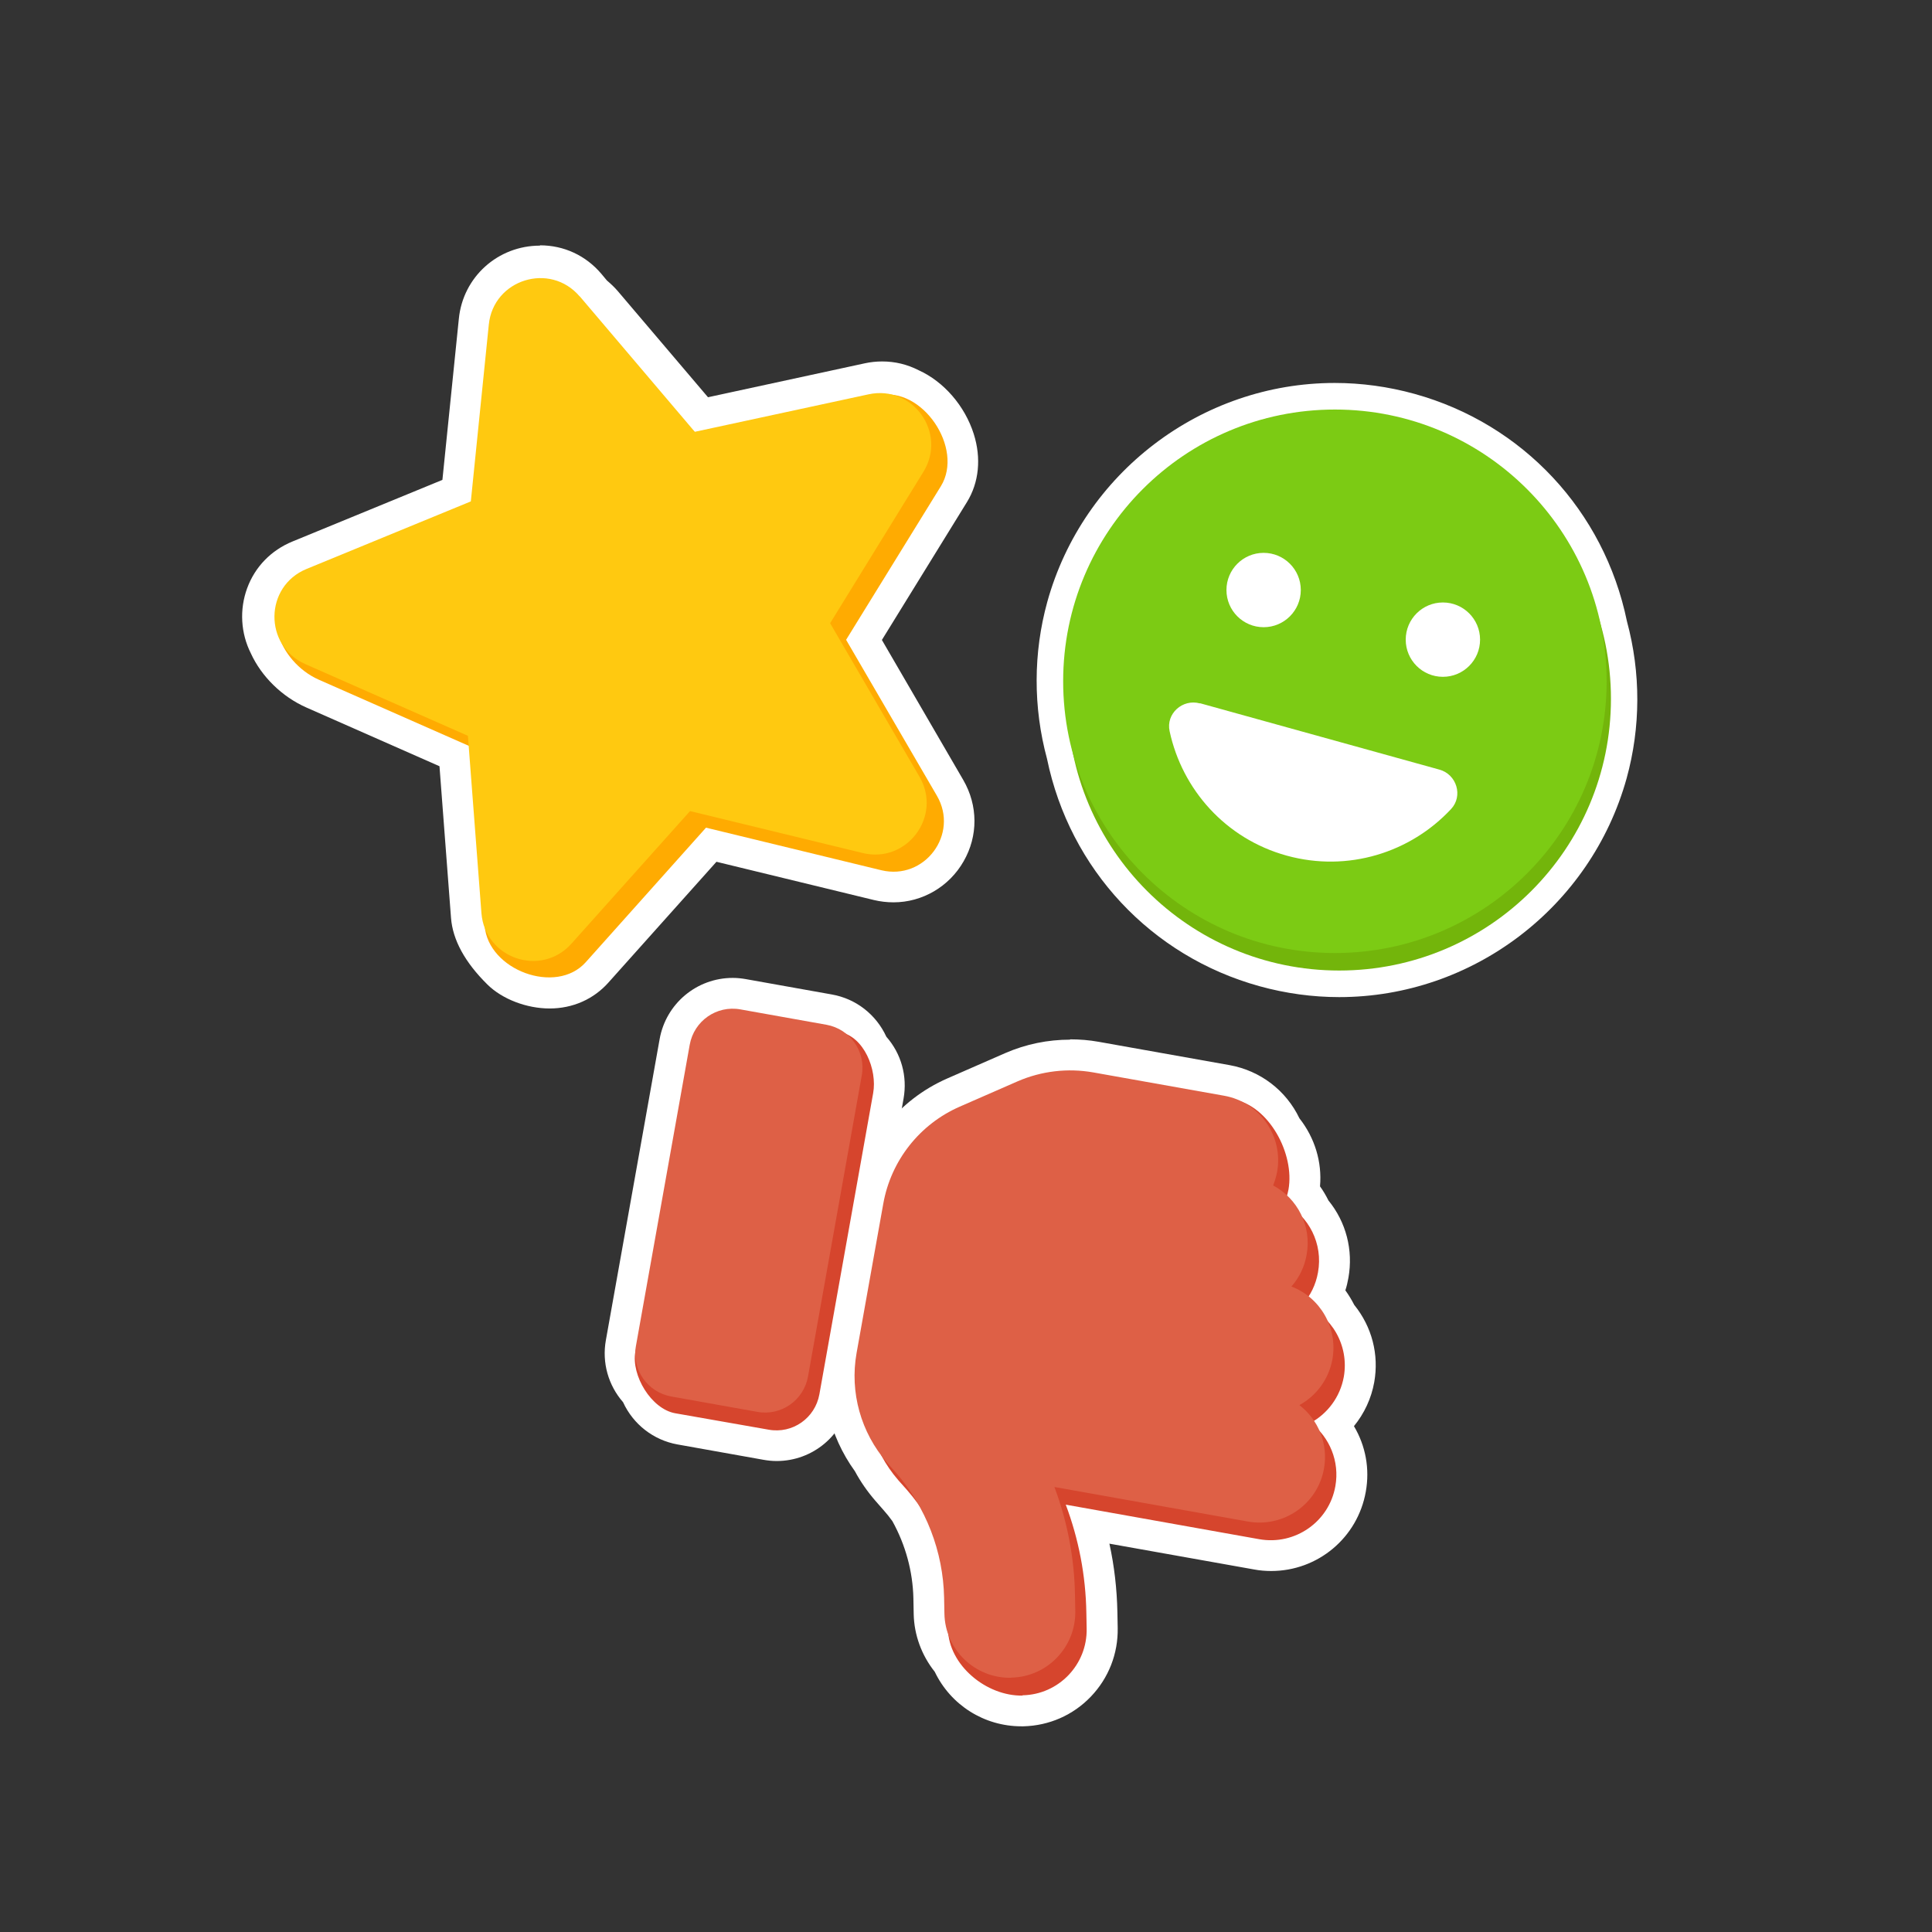 <?xml version="1.0" encoding="UTF-8"?>
<svg xmlns="http://www.w3.org/2000/svg" id="Calque_2" viewBox="0 0 125.77 125.77">
  <rect x="0" y="0" width="125.77" height="125.77" fill="#333333" stroke="none"/>
  <defs>
    <style>
      .cls-1 {
        fill: #7ccb14;
      }

      .cls-2 {
        fill: #fff;
      }

      .cls-3 {
        fill: none;
      }

      .cls-4 {
        fill: #ffc910;
      }

      .cls-5 {
        fill: #73b50b;
      }

      .cls-6 {
        fill: #ffab01;
      }

      .cls-7 {
        fill: #de6046;
      }

      .cls-8 {
        fill: #d6452d;
      }
    </style>
  </defs>
  <g id="Calque_1-2" data-name="Calque_1">
    <rect class="cls-3" width="125.77" height="125.77"></rect>
    <g>
      <path class="cls-2" d="M35.79,64.66c-1.42,0-2.71-.64-3.35-1.27-1.29-1.27-1.99-2.51-2.08-3.71l-.79-10.47-9.21-4.06c-1.38-.61-2.56-1.76-3.14-3.07-.53-1.02-.61-2.29-.19-3.44.41-1.12,1.26-2,2.39-2.46l10.31-4.24,1.13-11.09c.22-2.2,2.07-3.86,4.29-3.86,1.26,0,2.42.54,3.25,1.52l.42.49c.24.19.45.39.62.59l6.28,7.39,10.8-2.33c.31-.07.62-.1.92-.1.69,0,1.36.17,1.98.49,1.34.58,2.54,1.94,3.04,3.53.41,1.31.29,2.59-.34,3.61l-5.85,9.49,5.6,9.64c.78,1.34.79,2.94.02,4.28-.77,1.34-2.18,2.17-3.69,2.17h0c-.35,0-.7-.04-1.04-.13l-10.83-2.63-7.43,8.31c-.79.89-1.86,1.36-3.08,1.36Z"></path>
      <path class="cls-2" d="M35.14,17.99c.9,0,1.8.36,2.48,1.16l.49.57c.2.15.38.31.56.51l6.66,7.85,11.38-2.46c.24-.05.48-.08.71-.08.55,0,1.06.14,1.51.38,2.05.88,3.51,3.79,2.32,5.72l-6.17,10,5.91,10.15c1.31,2.26-.4,4.95-2.81,4.95-.26,0-.53-.03-.81-.1l-11.42-2.77-7.83,8.76c-.67.75-1.52,1.02-2.34,1.02-1.1,0-2.16-.5-2.65-.98-.86-.85-1.7-1.95-1.78-3.07l-.84-11.07-9.75-4.3c-1.2-.53-2.17-1.53-2.62-2.56-.83-1.6-.27-3.78,1.66-4.57l10.87-4.46,1.19-11.69c.19-1.84,1.72-2.96,3.29-2.96M35.15,15.99c-2.74,0-5.01,2.04-5.28,4.76l-1.07,10.49-9.76,4.01c-1.39.57-2.44,1.65-2.95,3.04-.51,1.39-.42,2.93.24,4.24.69,1.51,2.03,2.83,3.62,3.53l8.66,3.82.75,9.87c.11,1.44.91,2.9,2.37,4.34.96.95,2.55,1.56,4.05,1.56s2.86-.6,3.83-1.69l7.03-7.86,10.25,2.49c.42.1.85.15,1.28.15,1.87,0,3.62-1.02,4.56-2.67.95-1.65.94-3.63-.02-5.29l-5.3-9.12,5.54-8.98c.78-1.27.94-2.85.44-4.43-.58-1.83-1.95-3.41-3.59-4.15-.74-.38-1.54-.57-2.37-.57-.38,0-.76.04-1.13.12l-10.21,2.21-5.89-6.93c-.2-.23-.43-.45-.69-.67l-.35-.42c-1.02-1.21-2.45-1.87-4.01-1.87h0Z"></path>
    </g>
    <g>
      <path class="cls-2" d="M87.18,64.05c-1.67,0-3.34-.23-4.96-.68-6.75-1.87-11.82-7.31-13.22-14.2-.87-3.18-.87-6.58.02-9.78,2.22-8.01,9.57-13.61,17.87-13.61,1.67,0,3.34.23,4.96.68,6.75,1.87,11.82,7.31,13.22,14.2.87,3.18.87,6.57-.02,9.77-2.22,8.01-9.57,13.61-17.87,13.61h0Z"></path>
      <path class="cls-2" d="M86.89,26.65c1.56,0,3.15.21,4.73.65,6.64,1.84,11.32,7.23,12.61,13.54.81,2.97.88,6.19,0,9.37-2.17,7.84-9.29,12.98-17.04,12.98-1.56,0-3.15-.21-4.73-.65-6.64-1.84-11.32-7.23-12.61-13.54-.81-2.97-.88-6.19,0-9.37,2.17-7.84,9.29-12.98,17.04-12.98M86.89,24.93c-8.69,0-16.38,5.86-18.71,14.24-.92,3.33-.93,6.87-.02,10.23,1.48,7.18,6.78,12.85,13.83,14.8,1.7.47,3.45.71,5.19.71,8.69,0,16.38-5.86,18.71-14.24.92-3.33.93-6.87.02-10.23-1.48-7.18-6.78-12.85-13.83-14.8-1.7-.47-3.45-.71-5.19-.71h0Z"></path>
    </g>
    <g>
      <g>
        <path class="cls-2" d="M50.55,94.11c-.22,0-.45-.02-.68-.06l-5.6-1c-1.29-.23-2.36-1.11-2.87-2.32-.83-.88-1.2-2.1-.98-3.3l3.5-19.6c.33-1.84,1.92-3.17,3.78-3.17.22,0,.45.02.68.06l5.6,1c1.29.23,2.37,1.11,2.86,2.32.83.88,1.2,2.1.98,3.31l-3.5,19.6c-.33,1.84-1.92,3.17-3.78,3.17h0Z"></path>
        <path class="cls-2" d="M47.7,65.66c.17,0,.33.01.5.04l5.6,1c1.06.19,1.86.94,2.18,1.89.68.64,1.04,1.59.86,2.57l-3.5,19.6c-.25,1.38-1.44,2.34-2.79,2.34-.17,0-.33-.01-.5-.04l-5.6-1c-1.06-.19-1.86-.94-2.18-1.89-.68-.64-1.03-1.59-.86-2.57l3.5-19.6c.25-1.38,1.44-2.34,2.79-2.34M47.7,63.66c-2.35,0-4.35,1.68-4.76,3.99l-3.5,19.6c-.26,1.46.16,2.93,1.12,4.03.66,1.44,1.98,2.47,3.54,2.75l5.6,1c.28.05.57.08.86.08,2.35,0,4.35-1.68,4.76-3.99l3.5-19.6c.26-1.46-.15-2.93-1.12-4.03-.66-1.44-1.97-2.47-3.54-2.75l-5.6-1c-.28-.05-.57-.08-.86-.08h0Z"></path>
      </g>
      <g>
        <path class="cls-2" d="M66.49,111.39c-2.07,0-3.93-1.21-4.78-3.09-.77-.93-1.2-2.05-1.22-3.24l-.02-1.03c-.04-1.93-.56-3.85-1.52-5.55-.21-.28-.42-.55-.65-.82l-.55-.63c-.47-.54-.88-1.14-1.23-1.79-1.55-2.11-2.18-4.78-1.72-7.33l1.74-9.73c.56-3.15,2.64-5.79,5.57-7.06l3.77-1.65c1.21-.53,2.49-.79,3.81-.79.56,0,1.13.05,1.68.15l8.53,1.52c1.71.3,3.14,1.42,3.86,3.01.98,1.18,1.4,2.69,1.15,4.19.3.35.55.75.75,1.17,1.02,1.2,1.44,2.76,1.16,4.31-.07.41-.19.81-.36,1.18.35.39.64.83.87,1.31,1.02,1.2,1.44,2.76,1.17,4.31-.2,1.13-.78,2.16-1.61,2.94.94,1.19,1.33,2.7,1.06,4.19-.45,2.52-2.63,4.34-5.18,4.34h0c-.31,0-.62-.03-.93-.08l-10.95-1.95c.54,1.86.83,3.78.87,5.73l.02,1.03c.03,1.41-.49,2.74-1.47,3.76-.97,1.01-2.29,1.59-3.69,1.62h-.11Z"></path>
        <path class="cls-2" d="M69.66,69.68c.5,0,1.01.04,1.51.13l8.53,1.52c1.48.26,2.64,1.27,3.18,2.56.83.94,1.25,2.23,1.01,3.56-.02.13-.08.25-.11.38.43.4.77.89,1,1.43.85.94,1.27,2.25,1.03,3.59-.1.57-.32,1.1-.61,1.56.55.44.98,1.01,1.26,1.65.84.94,1.27,2.24,1.03,3.59-.22,1.23-.96,2.24-1.94,2.86.14.22.27.44.37.68.84.94,1.26,2.24,1.02,3.58-.37,2.06-2.17,3.52-4.19,3.52-.25,0-.5-.02-.75-.07l-12.6-2.25c.84,2.24,1.3,4.61,1.34,7.03l.02,1.03c.05,2.36-1.83,4.3-4.18,4.35-.03,0-.06,0-.09,0-1.76,0-3.28-1.08-3.93-2.63-.64-.73-1.06-1.67-1.08-2.72l-.02-1.03c-.04-2.15-.63-4.23-1.68-6.07-.23-.32-.48-.63-.74-.93l-.55-.63c-.45-.51-.82-1.08-1.13-1.67-1.41-1.89-2-4.28-1.59-6.62l.39-2.18.75-4.2.6-3.35c.5-2.81,2.37-5.18,4.98-6.32l3.77-1.65c1.08-.47,2.24-.71,3.41-.71M69.66,67.68c-1.45,0-2.87.29-4.21.87l-3.77,1.65c-3.23,1.41-5.53,4.33-6.15,7.8l-.6,3.35-.75,4.2-.39,2.18c-.5,2.8.18,5.72,1.86,8.04.37.69.82,1.33,1.32,1.91l.56.64c.19.21.37.44.56.7.86,1.55,1.33,3.28,1.37,5.02l.02,1.04c.03,1.35.51,2.67,1.37,3.75,1.04,2.17,3.22,3.55,5.64,3.55h.13c1.67-.04,3.23-.72,4.39-1.93,1.16-1.21,1.78-2.8,1.75-4.47l-.02-1.04c-.03-1.5-.2-2.99-.52-4.45l9.42,1.68c.37.07.74.1,1.11.1,3.04,0,5.63-2.17,6.16-5.16.27-1.49-.01-2.99-.77-4.27.67-.82,1.13-1.8,1.32-2.86.32-1.8-.15-3.61-1.3-5.03-.17-.33-.36-.65-.58-.95.09-.27.15-.54.2-.82.32-1.8-.15-3.62-1.3-5.03-.16-.32-.34-.63-.55-.92.14-1.59-.34-3.16-1.34-4.43-.87-1.82-2.55-3.1-4.54-3.46l-8.53-1.52c-.61-.11-1.24-.16-1.86-.16h0Z"></path>
      </g>
    </g>
    <g>
      <path class="cls-6" d="M37.93,20.71l8.34,8.48,10.93-3.45c2.83-.61,5.57,3.44,4.05,5.91l-6.17,10,5.91,10.15c1.46,2.5-.8,5.53-3.62,4.85l-11.41-2.77-7.83,8.76c-1.93,2.16-6.36.51-6.58-2.38l-.04-11.27-10.75-4.74c-2.65-1.17-3.99-4.83-1.31-5.94l12.26-4.58,1.19-11.69c.29-2.88,3.16-3.53,5.04-1.32Z"></path>
      <path class="cls-4" d="M37.74,19.29l7.49,8.82,11.31-2.44c2.9-.63,5.13,2.53,3.57,5.05l-6.07,9.85,5.82,10c1.49,2.56-.82,5.66-3.7,4.96l-11.24-2.73-7.72,8.63c-1.98,2.21-5.63.97-5.86-1.99l-.88-11.54-10.59-4.67c-2.71-1.2-2.66-5.06.08-6.19l10.7-4.4,1.17-11.51c.3-2.95,3.99-4.09,5.91-1.84Z"></path>
    </g>
    <g>
      <circle class="cls-5" cx="87.18" cy="45.49" r="17.69"></circle>
      <circle class="cls-1" cx="86.9" cy="44.35" r="17.69"></circle>
      <g>
        <circle class="cls-2" cx="82.26" cy="38.41" r="2.42"></circle>
        <circle class="cls-2" cx="93.93" cy="41.64" r="2.42"></circle>
      </g>
      <path class="cls-2" d="M78.11,45.79c-1.13-.31-2.22.67-1.97,1.81.81,3.78,3.63,7,7.62,8.1,3.99,1.1,8.06-.2,10.7-3.03.8-.85.37-2.26-.76-2.57l-15.58-4.32Z"></path>
    </g>
    <path class="cls-8" d="M66.58,110.38c-2.36.05-4.82-1.97-4.87-4.33l.49-.89c-.06-3.01-1.18-5.9-3.16-8.17l-.56-.63c-1.7-1.96-2.43-4.57-1.98-7.12l.39-2.18.75-4.2.6-3.35c.5-2.81,2.37-5.18,4.98-6.32l3.77-1.65c1.55-.67,3.25-.87,4.91-.58l8.39.61c2.32.41,4,3.54,3.59,5.86-.06.31-.15.61-.26.89,1.58.84,2.52,2.64,2.18,4.51-.14.8-.49,1.5-.99,2.07,1.87.71,3.03,2.68,2.67,4.73-.24,1.32-1.06,2.39-2.15,2.99,1.22.94,1.89,2.51,1.6,4.13-.41,2.32-2.63,3.86-4.95,3.45l-12.6-2.25c.84,2.23,1.3,4.61,1.34,7.03l.02,1.03c.05,2.36-1.83,4.31-4.18,4.35h0ZM41.36,87.99l4.28-18.82c.28-1.55,1.75-2.58,3.3-2.3l5.74.32c1.55.28,2.44,2.43,2.16,3.98l-3.5,19.6c-.28,1.55-1.75,2.58-3.3,2.3l-6.09-1.07c-1.55-.28-2.87-2.46-2.59-4.01Z"></path>
    <path class="cls-7" d="M65.83,109.22c-2.36.05-4.31-1.83-4.35-4.18l-.02-1.03c-.06-3.01-1.18-5.9-3.16-8.17l-.56-.63c-1.7-1.96-2.43-4.57-1.98-7.12l.39-2.18.75-4.2.6-3.35c.5-2.81,2.37-5.18,4.98-6.32l3.77-1.65c1.55-.67,3.25-.87,4.91-.58l8.53,1.52c2.32.41,3.86,2.63,3.45,4.95-.06.31-.15.61-.26.89,1.58.84,2.52,2.64,2.18,4.51-.14.8-.49,1.5-.99,2.07,1.87.71,3.03,2.68,2.67,4.73-.24,1.32-1.06,2.39-2.15,2.99,1.22.94,1.89,2.51,1.6,4.13-.41,2.32-2.63,3.86-4.95,3.45l-12.6-2.25c.84,2.23,1.3,4.61,1.34,7.03l.02,1.03c.05,2.36-1.83,4.31-4.18,4.35h0ZM41.4,87.61l3.5-19.6c.28-1.55,1.75-2.58,3.3-2.3l5.6,1c1.55.28,2.58,1.75,2.3,3.3l-3.5,19.6c-.28,1.55-1.75,2.58-3.3,2.3l-5.6-1c-1.55-.28-2.58-1.75-2.3-3.3Z"></path>
  </g>
</svg>

